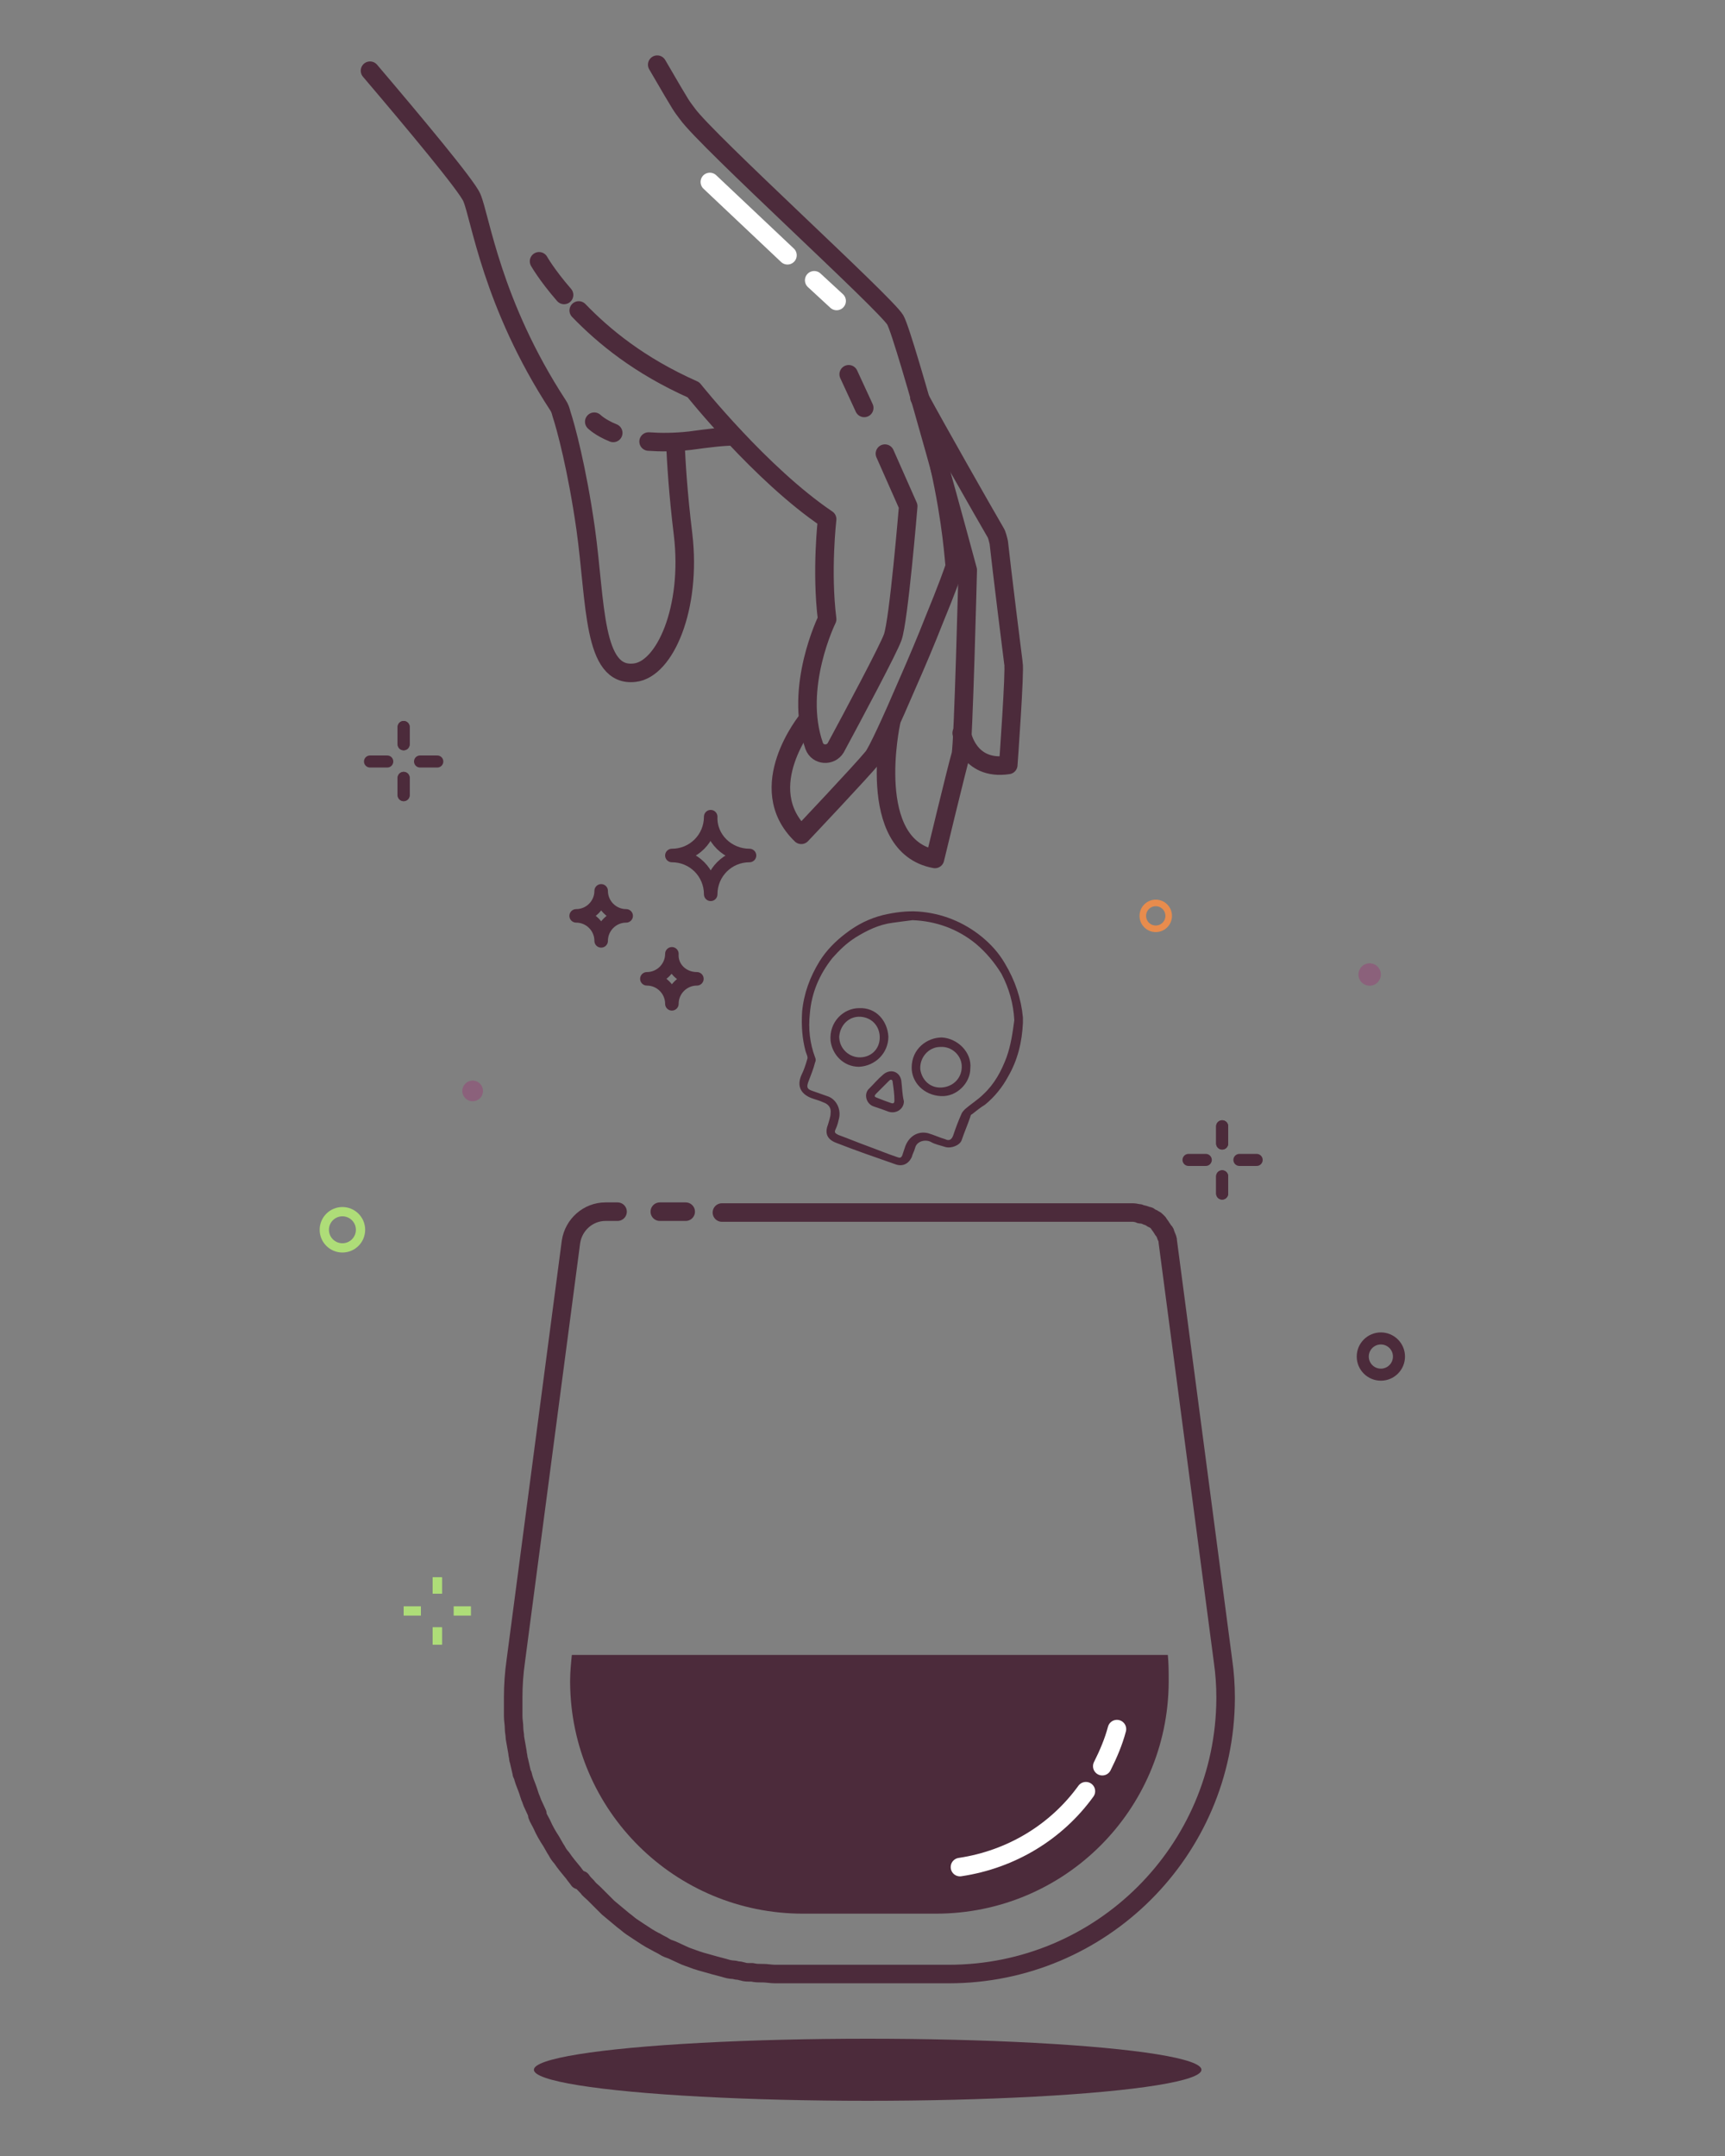 <?xml version="1.0" encoding="utf-8"?>
<!-- Generator: Adobe Illustrator 24.1.2, SVG Export Plug-In . SVG Version: 6.00 Build 0)  -->
<svg version="1.1" id="Layer_1" xmlns="http://www.w3.org/2000/svg" xmlns:xlink="http://www.w3.org/1999/xlink" x="0px" y="0px"
	 viewBox="0 0 200 250" style="enable-background:new 0 0 200 250;" xml:space="preserve">
<rect x="0" y="0" width="200" height="250" fill="#808080" stroke="none"/>
<style type="text/css">
	.st0{fill:none;stroke:#FFFFFF;stroke-width:2.149;stroke-linecap:round;stroke-linejoin:round;stroke-miterlimit:10;}
	.st1{fill:#4C2B3B;}
	.st2{fill:none;stroke:#4C2B3B;stroke-width:2.149;stroke-linecap:round;stroke-linejoin:round;stroke-miterlimit:10;}
	.st3{fill:none;stroke:#4C2B3B;stroke-width:1.567;stroke-linecap:round;stroke-linejoin:round;stroke-miterlimit:10;}
	.st4{fill:none;stroke:#4C2B3B;stroke-width:1.397;stroke-linecap:round;stroke-linejoin:round;stroke-miterlimit:10;}
	.st5{fill:#8B617B;}
	.st6{fill:none;stroke:#AEDD78;stroke-width:1.075;stroke-miterlimit:10;}
	.st7{fill:none;stroke:#E88C4D;stroke-width:0.762;stroke-miterlimit:10;}
</style>
<g>
	<line class="st0" x1="94.4" y1="32.5" x2="97" y2="34.9"/>
	<line class="st0" x1="82.3" y1="21.1" x2="91.3" y2="29.6"/>
	<path class="st1" d="M135.5,194.9v0.2c-0.1,14.8-12.1,26.8-27,26.8H93.1c-14.8,0-26.9-11.9-27-26.8v-0.2c0-1,0.1-2,0.2-3h69.1
		C135.5,192.9,135.5,193.9,135.5,194.9z"/>
	<path class="st0" d="M125.9,207.7c-3.4,4.7-8.6,7.9-14.6,8.8"/>
	<path class="st0" d="M129.5,200.5c-0.4,1.5-1,2.9-1.7,4.3"/>
	<path class="st2" d="M71.6,140.5h-1.4c-2,0-3.7,1.5-4,3.5l-6.4,48.6c-0.2,1.4-0.3,2.8-0.3,4.2v0.3c0,0.4,0,0.9,0,1.3
		c0,0.2,0,0.4,0,0.6c0,0.5,0.1,0.9,0.1,1.4c0,0.4,0.1,0.7,0.1,1.1c0.1,0.6,0.2,1.1,0.3,1.7c0,0.2,0.1,0.5,0.1,0.7
		c0,0.1,0.1,0.3,0.1,0.4c0.1,0.4,0.2,0.9,0.3,1.3c0,0.1,0,0.1,0.1,0.2c0.1,0.5,0.3,1,0.5,1.5c0.2,0.5,0.3,1,0.5,1.4
		c0,0.1,0.1,0.2,0.1,0.3c0.2,0.4,0.4,0.9,0.6,1.3c0,0,0,0.1,0,0.1c0,0,0,0,0,0.1c0.1,0.3,0.3,0.6,0.5,1c0.3,0.7,0.7,1.4,1.1,2
		c0.1,0.2,0.3,0.5,0.4,0.7c0.1,0.2,0.2,0.3,0.3,0.5c0.1,0.2,0.3,0.5,0.5,0.7c0.4,0.6,0.9,1.2,1.4,1.8c0.2,0.3,0.4,0.5,0.6,0.8"/>
	<path class="st2" d="M67.4,218c0.2,0.3,0.4,0.5,0.7,0.8c0.2,0.3,0.5,0.5,0.8,0.8c0.2,0.2,0.4,0.4,0.6,0.6c0.1,0.1,0.2,0.2,0.4,0.4
		c0.2,0.2,0.4,0.4,0.6,0.6c0.6,0.5,1.2,1,1.8,1.5c0.3,0.2,0.6,0.5,0.9,0.7c0.3,0.2,0.6,0.4,0.9,0.6c0.6,0.4,1.2,0.8,1.8,1.1
		c0.1,0,0.1,0.1,0.2,0.1c0.3,0.2,0.6,0.3,0.9,0.5c0,0,0,0,0,0c0.3,0.2,0.6,0.3,0.9,0.4c0.4,0.2,0.9,0.4,1.3,0.6
		c0.4,0.2,0.8,0.3,1.3,0.5c0.1,0,0.2,0.1,0.3,0.1c0.3,0.1,0.6,0.2,1,0.3c0.7,0.2,1.4,0.4,2.2,0.6c0.3,0.1,0.7,0.2,1,0.2
		c0.2,0,0.4,0.1,0.6,0.1c0.2,0,0.4,0.1,0.5,0.1c0.3,0.1,0.5,0.1,0.8,0.1c0.1,0,0.2,0,0.3,0c0.4,0.1,0.8,0.1,1.1,0.1
		c0.1,0,0.2,0,0.2,0c0.4,0,0.9,0.1,1.4,0.1c0.1,0,0.1,0,0.2,0c0.5,0,1,0,1.6,0H110c17.7,0,32-14.3,32.1-31.9v-0.2
		c0-1.4-0.1-2.8-0.3-4.2l-6.4-48.6c0-0.3-0.1-0.5-0.2-0.7c0-0.1-0.1-0.2-0.1-0.3c0-0.1-0.1-0.2-0.2-0.3c-0.1-0.1-0.1-0.2-0.2-0.3
		c-0.1-0.2-0.3-0.4-0.4-0.6c-0.1-0.1-0.2-0.2-0.2-0.2c0,0,0,0,0,0c-0.1-0.1-0.2-0.2-0.3-0.2c-0.1-0.1-0.1-0.1-0.2-0.1
		c-0.1-0.1-0.2-0.1-0.3-0.2c-0.1-0.1-0.2-0.1-0.3-0.1c-0.2-0.1-0.5-0.2-0.7-0.2c-0.1,0-0.2,0-0.2-0.1c-0.2,0-0.5-0.1-0.7-0.1H83.7"
		/>
	<g>
		<path class="st2" d="M42.9,8.2c5.1,6,11.2,13.3,11.8,14.7c1,2.3,2.3,12.3,10,24.1c0.2,0.3,0.3,0.6,0.4,1c0.5,1.5,1.8,6.3,2.8,13.3
			c1.2,8.6,0.8,17.3,5.7,16.7c3.5-0.4,6.6-7.5,5.6-16c-0.6-4.9-0.8-8.5-0.9-10.7"/>
		<path class="st2" d="M75.2,51.2c1.4,0.1,3,0.1,4.8-0.1c2.2-0.3,3.8-0.5,5.1-0.5"/>
		<path class="st2" d="M68.9,48.9c0,0,0.7,0.7,2.2,1.3"/>
		<line class="st2" x1="100.2" y1="47.3" x2="98.4" y2="43.4"/>
		<path class="st2" d="M67.1,36c2.9,3,7,6.4,13.3,9.2c0,0,7.8,9.8,15.5,15c0,0-0.7,6,0,11.6c0,0-3.9,7.9-1.5,14.7
			c0.4,1.1,1.9,1.2,2.5,0.2c2.1-3.9,6.1-11.4,6.6-12.8c0.7-1.9,1.8-15.2,1.8-15.2l-2.7-6.1"/>
		<path class="st2" d="M62.5,30.3c0,0,0.9,1.6,2.9,3.9"/>
		<path class="st2" d="M93.6,83.5c0,0-6.4,7.8-0.7,13.3c0,0,7-7.4,8.3-9c0.5-0.6,2.2-4.3,4-8.5c1.1-2.5,2.2-5.1,3.1-7.4
			c1.4-3.4,2.4-6.1,2.4-6.3c-0.1-0.6-0.3-4.9-1.8-11.6"/>
		<path class="st2" d="M103.3,83.8c0,0-3.1,14.3,5.1,15.8c0,0,2.6-10.8,3-12.1c0.3-1.3,0.8-21.4,0.8-21.4s-7.3-27.1-8.4-29
			c-1.1-1.9-21.9-20.8-24.1-23.9c-0.8-1.1-0.3-0.2-3.5-5.7"/>
		<path class="st2" d="M111.5,85c0,0,0.7,4.4,5.4,3.7c0,0,0.8-11,0.6-11.8c-0.1-0.7-1.4-11.2-1.7-14c-0.1-0.4-0.2-0.9-0.4-1.2
			c-1.4-2.4-6.8-11.9-8.8-15.6"/>
	</g>
	<line class="st2" x1="79.5" y1="140.5" x2="76.5" y2="140.5"/>
	<path class="st3" d="M72.6,106.2c-1.6,0-2.9,1.3-2.9,2.9c0-1.6-1.3-2.9-2.9-2.9c1.6,0,2.9-1.3,2.9-2.9
		C69.7,104.9,71,106.2,72.6,106.2z"/>
	<path class="st3" d="M80.8,113.5c-1.6,0-2.9,1.3-2.9,2.9c0-1.6-1.3-2.9-2.9-2.9c1.6,0,2.9-1.3,2.9-2.9
		C77.8,112.2,79.1,113.5,80.8,113.5z"/>
	<path class="st3" d="M86.9,99.2c-2.5,0-4.5,2-4.5,4.5c0-2.5-2-4.5-4.5-4.5c2.5,0,4.5-2,4.5-4.5C82.3,97.2,84.4,99.2,86.9,99.2z"/>
	<ellipse class="st1" cx="100.6" cy="240" rx="38.7" ry="3.6"/>
	<circle class="st4" cx="160.1" cy="157.3" r="2.1"/>
	<circle class="st5" cx="158.8" cy="113" r="1.3"/>
	<circle class="st5" cx="54.8" cy="126.5" r="1.2"/>
	<circle class="st6" cx="39.7" cy="142.6" r="2.1"/>
	<circle class="st7" cx="134" cy="106.2" r="1.5"/>
	<g>
		<line class="st4" x1="50.7" y1="88.3" x2="48.7" y2="88.3"/>
		<line class="st4" x1="44.9" y1="88.3" x2="42.9" y2="88.3"/>
		<line class="st4" x1="46.8" y1="86.3" x2="46.8" y2="84.3"/>
		<line class="st4" x1="46.8" y1="92.2" x2="46.8" y2="90.2"/>
		<line class="st4" x1="46.8" y1="86.3" x2="46.8" y2="84.3"/>
		<line class="st4" x1="46.8" y1="92.2" x2="46.8" y2="90.2"/>
	</g>
	<g>
		<line class="st4" x1="145.7" y1="134.5" x2="143.7" y2="134.5"/>
		<line class="st4" x1="139.8" y1="134.5" x2="137.8" y2="134.5"/>
		<line class="st4" x1="141.7" y1="132.6" x2="141.7" y2="130.6"/>
		<line class="st4" x1="141.7" y1="138.4" x2="141.7" y2="136.4"/>
		<line class="st4" x1="141.7" y1="132.6" x2="141.7" y2="130.6"/>
		<line class="st4" x1="141.7" y1="138.4" x2="141.7" y2="136.4"/>
	</g>
	<g>
		<g>
			<line class="st6" x1="54.6" y1="186.8" x2="52.6" y2="186.8"/>
			<line class="st6" x1="48.8" y1="186.8" x2="46.8" y2="186.8"/>
			<line class="st6" x1="50.7" y1="184.8" x2="50.7" y2="182.9"/>
			<line class="st6" x1="50.7" y1="190.7" x2="50.7" y2="188.7"/>
			<line class="st6" x1="50.7" y1="184.8" x2="50.7" y2="182.9"/>
			<line class="st6" x1="50.7" y1="190.7" x2="50.7" y2="188.7"/>
		</g>
	</g>
	<g>
		<path class="st1" d="M116.5,111.7c-0.7-1.2-1.6-2.2-2.7-3.1c-2.1-1.7-4.6-2.7-7.3-2.9c-1.4-0.1-2.8,0.1-4.1,0.4
			c-1.6,0.4-3,1.1-4.3,2.1c-1.2,0.9-2.3,2-3.1,3.3c-1.1,1.8-1.8,3.7-2,5.8c-0.1,1.6,0,3.1,0.4,4.6c0.1,0.3,0.3,0.7,0.2,0.9
			c-0.2,0.7-0.4,1.3-0.7,1.9c-0.5,1.2-0.1,2.1,1.1,2.6c0.5,0.2,1,0.3,1.4,0.5c0.6,0.2,1,0.6,0.9,1.3c0,0.4-0.2,0.9-0.3,1.3
			c-0.4,1-0.1,1.7,0.9,2.1c2.3,0.9,4.6,1.7,6.9,2.5c0.8,0.3,1.5,0,1.9-0.8c0.1-0.4,0.3-0.7,0.4-1.1c0.2-0.8,1.2-1,1.8-0.7
			c0.5,0.3,1.1,0.4,1.7,0.6c0.7,0.2,1.7-0.2,1.9-0.8c0.3-0.9,0.7-1.8,1-2.7c0-0.1,0.1-0.3,0.2-0.3c0.5-0.4,1-0.8,1.5-1.1
			c1.1-0.9,2-2,2.7-3.3c1.1-1.9,1.6-4,1.7-6.2v-0.6C118.4,115.8,117.7,113.7,116.5,111.7z M116.7,122.6c-0.6,1.6-1.4,3.1-2.7,4.3
			c-0.6,0.6-1.4,1.1-2.1,1.7c-0.1,0.1-0.3,0.3-0.4,0.5c-0.4,0.9-0.7,1.7-1,2.6c-0.2,0.5-0.5,0.6-0.9,0.4c-0.7-0.2-1.3-0.5-2-0.7
			c-1.2-0.3-2.3,0.4-2.7,1.7c-0.1,0.3-0.2,0.6-0.3,0.9c-0.1,0.2-0.2,0.3-0.5,0.2c-1.2-0.4-2.4-0.9-3.5-1.3c-1.1-0.4-2.3-0.9-3.4-1.3
			c-0.4-0.2-0.5-0.3-0.3-0.7c0.2-0.4,0.3-0.9,0.4-1.3c0.2-1.1-0.4-2.2-1.4-2.5c-0.6-0.2-1.1-0.4-1.7-0.6c-0.6-0.2-0.7-0.4-0.5-1
			c0.3-0.8,0.6-1.5,0.8-2.3c0.1-0.2,0.1-0.4,0-0.6c-0.6-1.6-0.8-3.3-0.6-5.1c0.2-2.4,1.1-4.5,2.6-6.4c0.8-0.9,1.6-1.7,2.7-2.4
			c1.3-0.8,2.7-1.5,4.3-1.7c0.7-0.1,1.5-0.2,2.3-0.3c2.7,0.1,5.2,1,7.3,2.7c1.2,1,2.2,2.2,3,3.5c0.9,1.7,1.4,3.5,1.5,5.4
			C117.4,119.8,117.2,121.2,116.7,122.6z"/>
		<path class="st1" d="M109.2,120.3c-1.7,0-3.5,1.3-3.5,3.5c0,1.7,1.4,3.2,3.4,3.3c1.8,0.1,3.4-1.5,3.4-3.2
			C112.7,122,111,120.4,109.2,120.3z M109.2,126.1c-1.3,0.1-2.3-0.8-2.5-2.1c-0.1-1.4,1-2.6,2.3-2.6c1.3-0.1,2.4,0.9,2.5,2.1
			C111.6,124.9,110.6,126,109.2,126.1z"/>
		<path class="st1" d="M99.6,116.9c-1.8,0-3.5,1.6-3.3,3.8c0.2,1.6,1.5,3,3.3,3c1.9-0.1,3.4-1.6,3.4-3.5
			C102.9,118.4,101.6,116.8,99.6,116.9z M99.5,122.6c-1.2-0.1-2.2-1.1-2.2-2.4c0.1-1.3,1.1-2.4,2.5-2.3c1.3,0.1,2.2,1.1,2.2,2.4
			C102,121.7,100.9,122.7,99.5,122.6z"/>
		<path class="st1" d="M104.5,125.3c-0.2-1.1-1.3-1.4-2.1-0.7c-0.6,0.5-1.1,1.1-1.6,1.6c-0.7,0.6-0.4,1.8,0.5,2.1
			c0.6,0.2,1.2,0.4,1.7,0.6c0.9,0.3,1.8-0.3,1.8-1.2C104.6,126.9,104.6,126.1,104.5,125.3z M103.3,127.9c-0.6-0.2-1.1-0.4-1.6-0.6
			c-0.3-0.1-0.4-0.2-0.1-0.5c0.5-0.5,1-1,1.5-1.5c0.2-0.2,0.4-0.1,0.4,0.2c0.1,0.7,0.2,1.4,0.2,2.1
			C103.7,127.9,103.6,128,103.3,127.9z"/>
	</g>
</g>
</svg>
